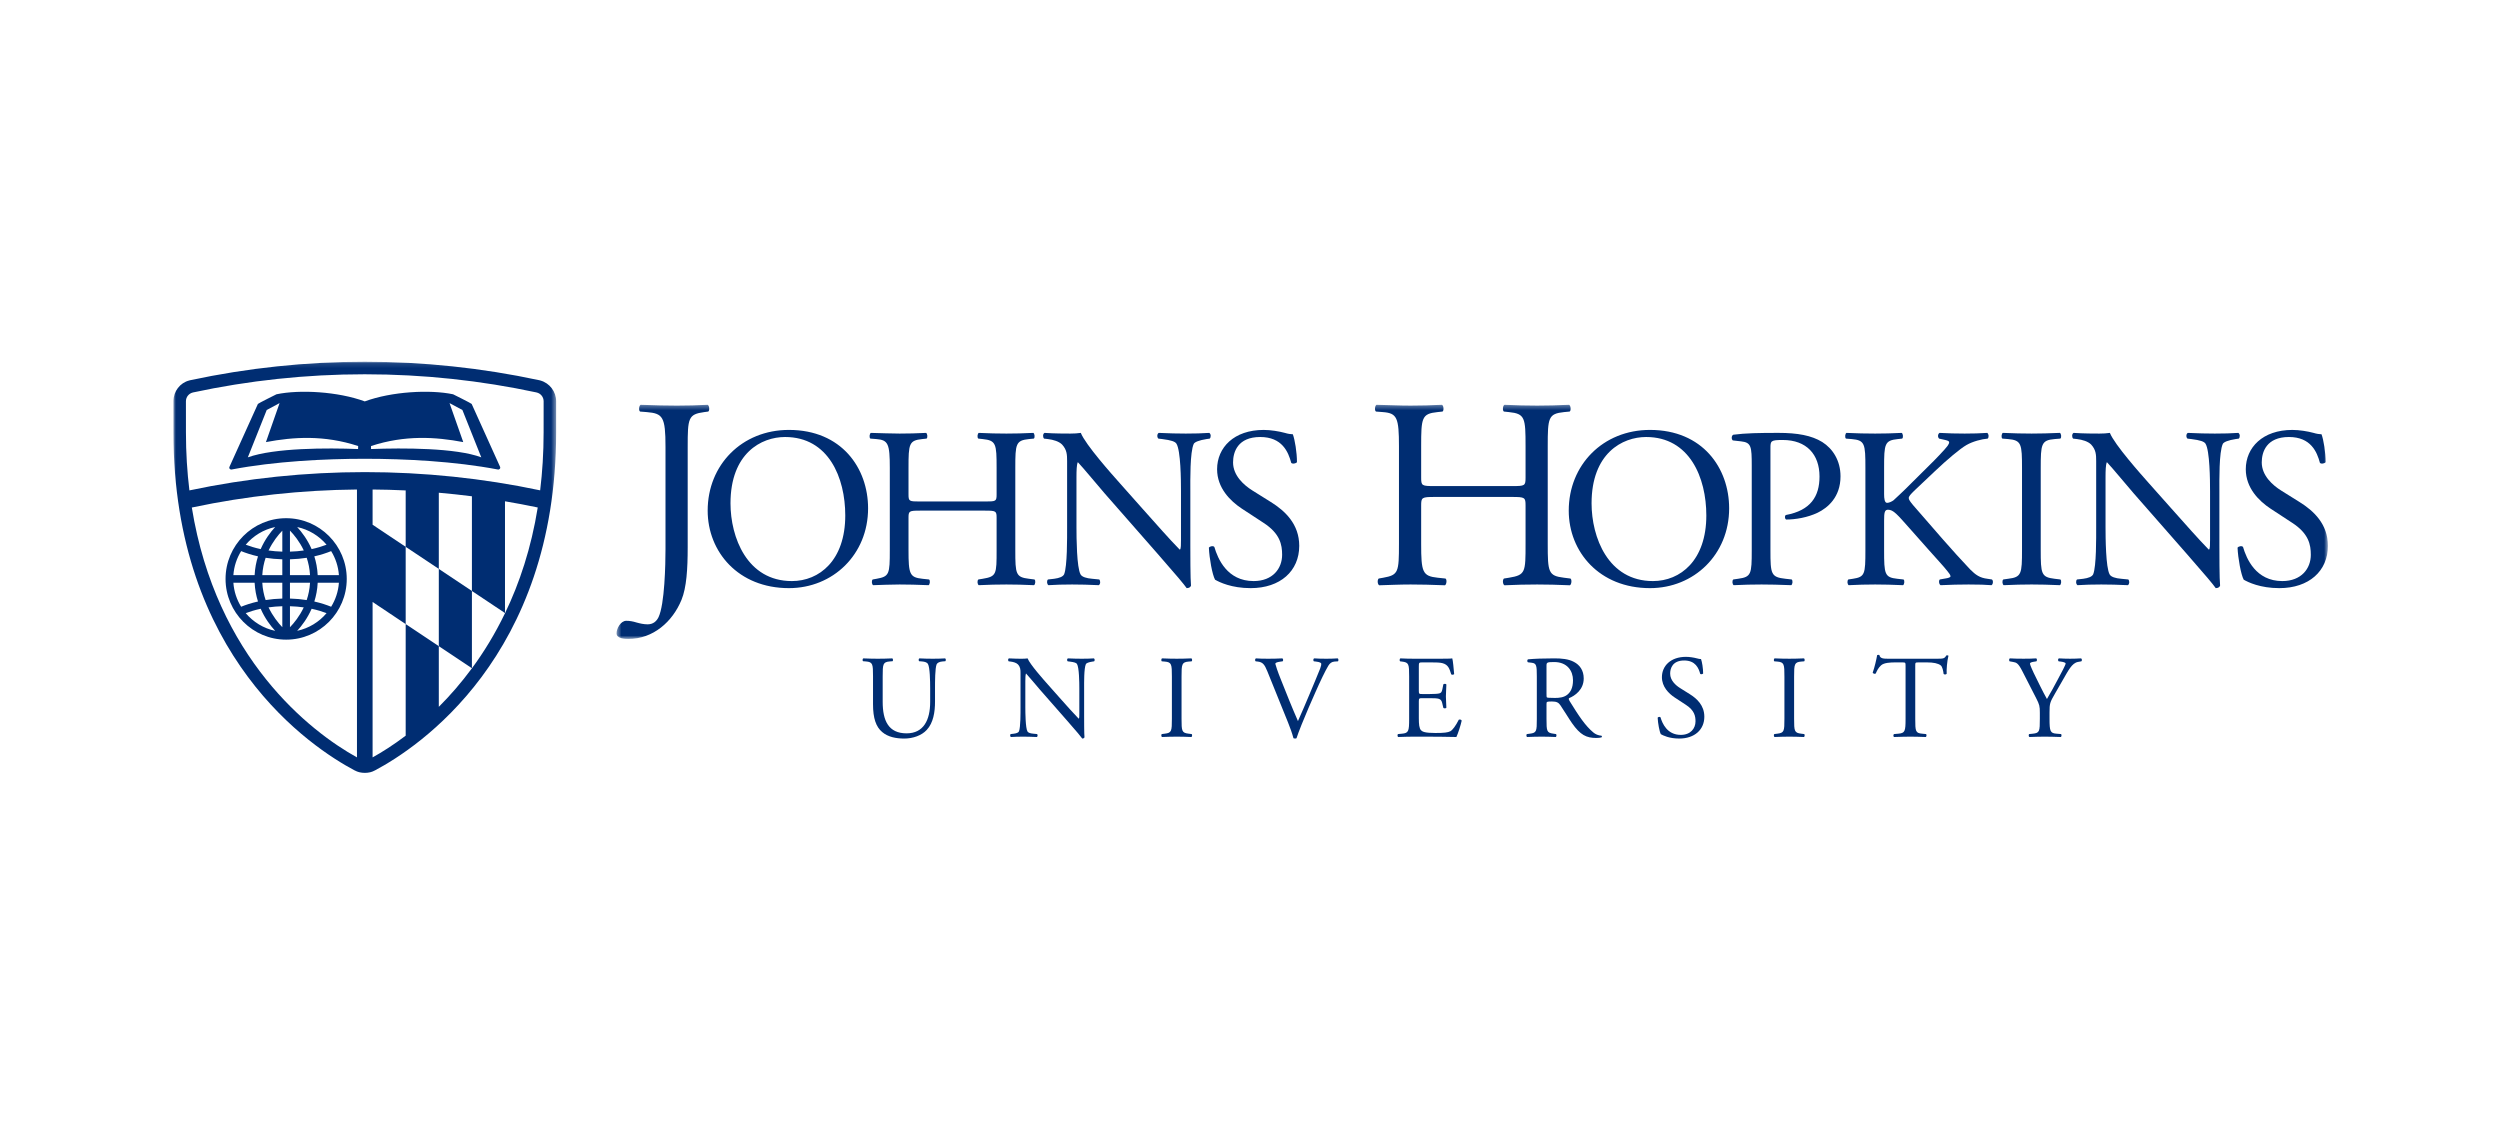 <svg width="533" height="242" viewBox="0 0 533 242" fill="none" xmlns="http://www.w3.org/2000/svg">
<g clip-path="url(#clip0_92_43)">
<mask id="mask0_92_43" style="mask-type:luminance" maskUnits="userSpaceOnUse" x="-51" y="-12" width="635" height="266">
<path d="M583.73 -11.031H-50.73V253.031H583.73V-11.031Z" fill="white"/>
</mask>
<g mask="url(#mask0_92_43)">
<path d="M198.311 146.76C198.311 145.2 198.26 142.306 197.836 141.552C197.658 141.245 197.206 141.071 196.578 141.02L195.951 140.971C195.801 140.792 195.848 140.467 195.998 140.366C196.957 140.417 197.883 140.441 198.864 140.441C199.918 140.441 200.595 140.417 201.501 140.366C201.704 140.492 201.676 140.817 201.554 140.971L200.948 141.02C200.322 141.071 199.843 141.298 199.693 141.627C199.345 142.456 199.345 145.348 199.345 146.76V149.608C199.345 151.796 198.992 154.111 197.583 155.618C196.501 156.805 194.64 157.461 192.783 157.461C191.05 157.461 189.319 157.13 188.088 156.075C186.759 154.968 186.128 153.132 186.128 150.136V144.193C186.128 141.574 186.078 141.146 184.62 141.02L183.996 140.971C183.844 140.869 183.893 140.441 184.043 140.366C185.297 140.417 186.153 140.441 187.158 140.441C188.188 140.441 189.019 140.417 190.245 140.366C190.397 140.441 190.448 140.869 190.298 140.971L189.696 141.02C188.238 141.146 188.188 141.574 188.188 144.193V149.632C188.188 153.683 189.443 156.35 193.286 156.35C196.928 156.35 198.311 153.486 198.311 149.657V146.76Z" fill="#002D72"/>
</g>
<mask id="mask1_92_43" style="mask-type:luminance" maskUnits="userSpaceOnUse" x="-51" y="-12" width="635" height="266">
<path d="M583.73 -11.031H-50.73V253.031H583.73V-11.031Z" fill="white"/>
</mask>
<g mask="url(#mask1_92_43)">
<path d="M231.136 152.779C231.136 153.532 231.136 156.528 231.211 157.182C231.165 157.333 231.013 157.461 230.737 157.461C230.435 157.032 229.707 156.151 227.522 153.66L221.695 147.014C221.013 146.232 219.307 144.17 218.78 143.614H218.729C218.63 143.916 218.601 144.499 218.601 145.249V150.735C218.601 151.922 218.63 155.194 219.057 155.949C219.207 156.226 219.71 156.376 220.34 156.425L221.117 156.504C221.267 156.703 221.243 157.004 221.064 157.132C219.937 157.083 219.057 157.054 218.127 157.054C217.071 157.054 216.394 157.083 215.514 157.132C215.336 157.004 215.311 156.654 215.463 156.504L216.14 156.425C216.722 156.35 217.122 156.199 217.247 155.921C217.6 155.021 217.574 151.946 217.574 150.735V143.463C217.574 142.757 217.549 142.23 217.022 141.649C216.67 141.298 216.063 141.123 215.463 141.048L215.04 140.995C214.888 140.845 214.888 140.467 215.086 140.366C216.14 140.441 217.474 140.441 217.924 140.441C218.33 140.441 218.753 140.417 219.082 140.366C219.584 141.649 222.55 144.975 223.377 145.903L225.811 148.649C227.547 150.585 228.777 151.997 229.961 153.207H230.007C230.111 153.079 230.111 152.675 230.111 152.147V146.76C230.111 145.578 230.082 142.306 229.608 141.552C229.458 141.32 229.055 141.17 228.049 141.048L227.622 140.995C227.447 140.845 227.47 140.441 227.672 140.366C228.828 140.417 229.683 140.441 230.638 140.441C231.714 140.441 232.371 140.417 233.222 140.366C233.425 140.492 233.425 140.845 233.275 140.995L232.922 141.048C232.117 141.17 231.615 141.373 231.515 141.574C231.09 142.484 231.136 145.602 231.136 146.76V152.779Z" fill="#002D72"/>
</g>
<mask id="mask2_92_43" style="mask-type:luminance" maskUnits="userSpaceOnUse" x="-51" y="-12" width="635" height="266">
<path d="M583.73 -11.031H-50.73V253.031H583.73V-11.031Z" fill="white"/>
</mask>
<g mask="url(#mask2_92_43)">
<path d="M249.846 144.268C249.846 141.599 249.795 141.17 248.314 141.046L247.685 140.995C247.533 140.892 247.586 140.439 247.736 140.364C248.991 140.417 249.846 140.439 250.902 140.439C251.905 140.439 252.759 140.417 254.016 140.364C254.166 140.439 254.216 140.892 254.066 140.995L253.44 141.046C251.956 141.17 251.905 141.599 251.905 144.268V153.23C251.905 155.897 251.956 156.248 253.44 156.423L254.066 156.502C254.216 156.602 254.166 157.055 254.016 157.13C252.759 157.083 251.905 157.055 250.902 157.055C249.846 157.055 248.991 157.083 247.736 157.13C247.586 157.055 247.533 156.654 247.685 156.502L248.314 156.423C249.795 156.248 249.846 155.897 249.846 153.23V144.268Z" fill="#002D72"/>
</g>
<mask id="mask3_92_43" style="mask-type:luminance" maskUnits="userSpaceOnUse" x="-51" y="-12" width="635" height="266">
<path d="M583.73 -11.031H-50.73V253.031H583.73V-11.031Z" fill="white"/>
</mask>
<g mask="url(#mask3_92_43)">
<path d="M270.191 143.11C269.613 141.702 269.236 141.17 268.156 141.046L267.7 140.995C267.528 140.845 267.55 140.492 267.753 140.364C268.48 140.417 269.285 140.441 270.365 140.441C271.47 140.441 272.348 140.417 273.406 140.364C273.58 140.467 273.631 140.845 273.457 140.995L273.078 141.046C272.123 141.17 271.924 141.32 271.898 141.524C271.949 141.778 272.372 143.138 273.153 145.05C274.308 147.971 275.465 150.861 276.724 153.733C277.499 152.072 278.557 149.482 279.134 148.145C279.86 146.435 281.044 143.589 281.469 142.507C281.672 141.979 281.697 141.702 281.697 141.524C281.697 141.349 281.443 141.146 280.563 141.046L280.113 140.995C279.935 140.845 279.986 140.467 280.164 140.364C280.865 140.417 281.822 140.441 282.773 140.441C283.604 140.441 284.384 140.417 285.211 140.364C285.386 140.467 285.386 140.868 285.264 140.995L284.51 141.046C283.906 141.095 283.529 141.4 283.201 141.928C282.499 143.11 281.518 145.153 280.389 147.717L279.031 150.81C278.026 153.132 276.846 156.047 276.418 157.384C276.343 157.432 276.244 157.459 276.147 157.459C276.019 157.459 275.893 157.432 275.765 157.384C275.488 156.325 275.038 155.094 274.61 154.036L270.191 143.11Z" fill="#002D72"/>
</g>
<mask id="mask4_92_43" style="mask-type:luminance" maskUnits="userSpaceOnUse" x="-51" y="-12" width="635" height="266">
<path d="M583.73 -11.031H-50.73V253.031H583.73V-11.031Z" fill="white"/>
</mask>
<g mask="url(#mask4_92_43)">
<path d="M300.43 144.221C300.43 141.599 300.38 141.221 298.898 141.048L298.495 140.995C298.345 140.892 298.395 140.441 298.545 140.366C299.628 140.417 300.481 140.441 301.511 140.441H306.234C307.841 140.441 309.323 140.441 309.623 140.366C309.773 140.794 309.925 142.606 310.026 143.717C309.925 143.868 309.524 143.916 309.398 143.764C309.021 142.582 308.796 141.702 307.488 141.373C306.963 141.245 306.159 141.221 305.05 141.221H303.242C302.494 141.221 302.494 141.274 302.494 142.23V147.264C302.494 147.971 302.569 147.971 303.317 147.971H304.778C305.83 147.971 306.611 147.918 306.911 147.818C307.217 147.717 307.391 147.564 307.517 146.935L307.72 145.903C307.841 145.753 308.265 145.753 308.368 145.927C308.368 146.535 308.265 147.518 308.265 148.474C308.265 149.378 308.368 150.339 308.368 150.886C308.265 151.064 307.841 151.064 307.72 150.914L307.488 149.935C307.391 149.482 307.217 149.104 306.714 148.978C306.361 148.875 305.755 148.85 304.778 148.85H303.317C302.569 148.85 302.494 148.875 302.494 149.533V153.079C302.494 154.414 302.569 155.269 302.964 155.694C303.268 155.996 303.795 156.274 306.009 156.274C307.945 156.274 308.668 156.175 309.224 155.897C309.676 155.647 310.353 154.765 311.005 153.457C311.184 153.329 311.536 153.404 311.634 153.636C311.459 154.515 310.831 156.451 310.503 157.13C308.242 157.083 306.009 157.054 303.771 157.054H301.511C300.43 157.054 299.575 157.083 298.091 157.13C297.939 157.054 297.893 156.654 298.043 156.504L298.87 156.425C300.305 156.301 300.43 155.921 300.43 153.282V144.221Z" fill="#002D72"/>
</g>
<mask id="mask5_92_43" style="mask-type:luminance" maskUnits="userSpaceOnUse" x="-51" y="-12" width="635" height="266">
<path d="M583.73 -11.031H-50.73V253.031H583.73V-11.031Z" fill="white"/>
</mask>
<g mask="url(#mask5_92_43)">
<path d="M327.651 144.245C327.651 141.853 327.576 141.424 326.549 141.296L325.744 141.199C325.57 141.071 325.57 140.666 325.772 140.567C327.173 140.439 328.912 140.364 331.369 140.364C332.93 140.364 334.409 140.492 335.567 141.121C336.769 141.749 337.649 142.885 337.649 144.65C337.649 147.038 335.768 148.347 334.513 148.85C334.387 149.001 334.513 149.255 334.636 149.458C336.643 152.704 337.977 154.719 339.688 156.151C340.116 156.526 340.744 156.805 341.421 156.853C341.549 156.904 341.569 157.107 341.445 157.205C341.22 157.28 340.817 157.333 340.341 157.333C338.202 157.333 336.921 156.701 335.143 154.162C334.486 153.23 333.457 151.493 332.676 150.362C332.299 149.807 331.896 149.557 330.895 149.557C329.761 149.557 329.715 149.58 329.715 150.112V153.283C329.715 155.921 329.761 156.226 331.223 156.425L331.746 156.504C331.896 156.626 331.849 157.055 331.699 157.13C330.57 157.083 329.715 157.055 328.709 157.055C327.651 157.055 326.745 157.083 325.57 157.13C325.42 157.055 325.367 156.679 325.519 156.504L326.143 156.425C327.601 156.25 327.651 155.921 327.651 153.283V144.245ZM329.715 147.843C329.715 148.296 329.715 148.572 329.79 148.676C329.865 148.751 330.242 148.8 331.521 148.8C332.427 148.8 333.382 148.7 334.109 148.143C334.786 147.617 335.364 146.736 335.364 145.026C335.364 143.035 334.138 141.146 331.343 141.146C329.79 141.146 329.715 141.245 329.715 141.952V147.843Z" fill="#002D72"/>
</g>
<mask id="mask6_92_43" style="mask-type:luminance" maskUnits="userSpaceOnUse" x="-51" y="-12" width="635" height="266">
<path d="M583.73 -11.031H-50.73V253.031H583.73V-11.031Z" fill="white"/>
</mask>
<g mask="url(#mask6_92_43)">
<path d="M358.01 157.459C355.904 157.459 354.57 156.805 354.09 156.527C353.79 155.972 353.466 154.187 353.413 153.005C353.541 152.826 353.916 152.777 354.019 152.929C354.396 154.213 355.426 156.677 358.339 156.677C360.449 156.677 361.482 155.298 361.482 153.785C361.482 152.675 361.253 151.44 359.419 150.262L357.037 148.7C355.776 147.865 354.321 146.433 354.321 144.372C354.321 141.979 356.182 140.039 359.443 140.039C360.224 140.039 361.126 140.189 361.782 140.364C362.107 140.468 362.455 140.514 362.658 140.514C362.883 141.122 363.11 142.529 363.11 143.59C363.011 143.74 362.607 143.815 362.484 143.665C362.159 142.454 361.482 140.817 359.066 140.817C356.609 140.817 356.078 142.454 356.078 143.614C356.078 145.077 357.282 146.129 358.213 146.708L360.224 147.969C361.807 148.95 363.364 150.409 363.364 152.801C363.364 155.57 361.28 157.459 358.01 157.459Z" fill="#002D72"/>
</g>
<mask id="mask7_92_43" style="mask-type:luminance" maskUnits="userSpaceOnUse" x="-51" y="-12" width="635" height="266">
<path d="M583.73 -11.031H-50.73V253.031H583.73V-11.031Z" fill="white"/>
</mask>
<g mask="url(#mask7_92_43)">
<path d="M380.439 144.268C380.439 141.599 380.392 141.17 378.907 141.046L378.278 140.995C378.126 140.892 378.179 140.439 378.329 140.364C379.588 140.417 380.439 140.439 381.495 140.439C382.503 140.439 383.352 140.417 384.613 140.364C384.763 140.439 384.813 140.892 384.659 140.995L384.029 141.046C382.553 141.17 382.503 141.599 382.503 144.268V153.23C382.503 155.897 382.553 156.248 384.029 156.423L384.659 156.502C384.813 156.602 384.763 157.055 384.613 157.13C383.352 157.083 382.503 157.055 381.495 157.055C380.439 157.055 379.588 157.083 378.329 157.13C378.179 157.055 378.126 156.654 378.278 156.502L378.907 156.423C380.392 156.248 380.439 155.897 380.439 153.23V144.268Z" fill="#002D72"/>
</g>
<mask id="mask8_92_43" style="mask-type:luminance" maskUnits="userSpaceOnUse" x="-51" y="-12" width="635" height="266">
<path d="M583.73 -11.031H-50.73V253.031H583.73V-11.031Z" fill="white"/>
</mask>
<g mask="url(#mask8_92_43)">
<path d="M408.331 153.282C408.331 155.921 408.378 156.301 409.831 156.425L410.64 156.504C410.79 156.604 410.737 157.055 410.587 157.132C409.154 157.083 408.303 157.055 407.297 157.055C406.292 157.055 405.414 157.083 403.803 157.132C403.651 157.055 403.604 156.626 403.803 156.504L404.709 156.425C406.142 156.301 406.267 155.921 406.267 153.282V142.027C406.267 141.245 406.267 141.223 405.511 141.223H404.131C403.053 141.223 401.672 141.274 401.042 141.853C400.44 142.407 400.186 142.96 399.911 143.591C399.712 143.742 399.355 143.614 399.256 143.417C399.661 142.281 400.036 140.666 400.211 139.663C400.29 139.614 400.614 139.588 400.689 139.663C400.841 140.467 401.672 140.441 402.828 140.441H413.003C414.357 140.441 414.582 140.392 414.959 139.738C415.085 139.691 415.363 139.714 415.409 139.813C415.132 140.845 414.959 142.885 415.034 143.642C414.935 143.841 414.507 143.841 414.38 143.689C414.305 143.063 414.126 142.131 413.755 141.853C413.178 141.424 412.223 141.223 410.836 141.223H409.055C408.303 141.223 408.331 141.245 408.331 142.078V153.282Z" fill="#002D72"/>
</g>
<mask id="mask9_92_43" style="mask-type:luminance" maskUnits="userSpaceOnUse" x="-51" y="-12" width="635" height="266">
<path d="M583.73 -11.031H-50.73V253.031H583.73V-11.031Z" fill="white"/>
</mask>
<g mask="url(#mask9_92_43)">
<path d="M436.959 153.23C436.959 155.919 437.109 156.323 438.467 156.423L439.426 156.502C439.572 156.654 439.525 157.055 439.373 157.13C437.814 157.081 436.959 157.055 435.953 157.055C434.895 157.055 433.997 157.081 432.663 157.13C432.513 157.055 432.461 156.654 432.611 156.502L433.395 156.423C434.849 156.273 434.895 155.919 434.895 153.23V151.944C434.895 150.561 434.82 150.234 434.097 148.826L431.131 143.033C430.276 141.371 429.901 141.245 429.147 141.121L428.443 140.995C428.293 140.817 428.32 140.467 428.494 140.364C429.295 140.415 430.201 140.439 431.409 140.439C432.564 140.439 433.466 140.415 434.097 140.364C434.322 140.439 434.322 140.843 434.172 140.995L433.847 141.046C432.968 141.17 432.789 141.296 432.789 141.499C432.789 141.749 433.444 143.185 433.57 143.439C434.496 145.3 435.426 147.286 436.409 149.029C437.184 147.691 438.015 146.232 438.769 144.772C439.472 143.461 440.399 141.749 440.399 141.446C440.399 141.296 439.949 141.121 439.347 141.046L438.895 140.995C438.72 140.817 438.745 140.467 438.945 140.364C439.845 140.415 440.577 140.439 441.353 140.439C442.134 140.439 442.837 140.415 443.693 140.364C443.895 140.492 443.92 140.843 443.745 140.995L443.04 141.121C441.732 141.347 440.976 142.935 439.722 145.101L438.143 147.843C437.034 149.758 436.959 149.984 436.959 151.92V153.23Z" fill="#002D72"/>
</g>
<mask id="mask10_92_43" style="mask-type:luminance" maskUnits="userSpaceOnUse" x="36" y="77" width="83" height="89">
<path d="M118.57 77.123H36.972V165.23H118.57V77.123Z" fill="white"/>
</mask>
<g mask="url(#mask10_92_43)">
<path d="M100.559 86.119C100.495 85.995 96.597 84.061 96.597 84.061C91.641 83.019 83.474 83.476 77.78 85.575H77.759C72.061 83.476 63.903 83.019 58.945 84.061C58.945 84.061 55.045 85.995 54.986 86.119L48.945 99.477C48.749 99.848 49.059 100.165 49.401 100.096C58.584 98.349 69.128 97.811 77.766 97.811H77.774C86.409 97.811 96.955 98.349 106.136 100.096C106.482 100.165 106.788 99.848 106.594 99.477L100.559 86.119ZM76.343 95.735C69.797 95.475 58.503 95.475 52.839 97.506L56.865 87.411L59.607 85.94L56.695 94.256C62.595 93.139 69.122 92.723 76.359 95.095L76.343 95.735ZM79.103 95.735V95.095C86.336 92.723 92.867 93.139 98.766 94.256L95.838 85.94L98.585 87.411L102.611 97.506C97.237 95.477 85.941 95.477 79.103 95.735Z" fill="#002D72"/>
</g>
<mask id="mask11_92_43" style="mask-type:luminance" maskUnits="userSpaceOnUse" x="36" y="77" width="83" height="89">
<path d="M118.57 77.123H36.972V165.23H118.57V77.123Z" fill="white"/>
</mask>
<g mask="url(#mask11_92_43)">
<path d="M115.211 81.124L115.17 81.108L114.913 81.049C102.755 78.443 90.258 77.123 77.77 77.123C65.275 77.123 52.762 78.447 40.582 81.057L40.462 81.082L40.349 81.118C38.401 81.6 36.97 83.432 36.97 85.55L36.974 92.183C36.974 140.014 66.51 159.419 75.562 164.227C76.286 164.613 77.038 164.81 77.784 164.81C78.534 164.81 79.278 164.613 79.995 164.221C89.024 159.425 118.568 140.014 118.568 92.183V85.55C118.568 83.483 117.177 81.667 115.211 81.124ZM76.105 161.475C66.124 155.956 46.079 140.301 40.896 108.207L41.139 108.156C52.551 105.741 64.308 104.474 76.105 104.362V161.475ZM107.682 130.713C107.676 130.721 107.67 130.738 107.664 130.748C105.544 135.15 103.146 139.052 100.62 142.474C100.614 142.48 100.614 142.482 100.612 142.482C98.314 145.596 95.928 148.336 93.554 150.699V137.76L86.492 133.051V156.847C83.867 158.832 81.449 160.363 79.436 161.475V128.341L86.492 133.051V116.584L93.554 121.288V105.05C95.913 105.26 98.269 105.503 100.612 105.806V125.997L107.664 130.701V106.875C109.922 107.26 112.17 107.673 114.406 108.146L114.647 108.199C113.249 116.864 110.764 124.321 107.682 130.713ZM79.436 111.871V104.362C81.791 104.382 84.145 104.443 86.492 104.559V116.584L79.436 111.871ZM115.898 92.183C115.898 96.54 115.634 100.651 115.162 104.541C90.672 99.357 64.906 99.357 40.381 104.553C39.907 100.657 39.643 96.542 39.643 92.183L39.639 85.548C39.639 84.649 40.257 83.895 41.095 83.686L41.139 83.672C52.953 81.139 65.206 79.796 77.77 79.796C90.319 79.796 102.556 81.137 114.349 83.661L114.378 83.672C115.251 83.85 115.902 84.624 115.902 85.548L115.898 92.183Z" fill="#002D72"/>
</g>
<mask id="mask12_92_43" style="mask-type:luminance" maskUnits="userSpaceOnUse" x="36" y="77" width="83" height="89">
<path d="M118.57 77.123H36.972V165.23H118.57V77.123Z" fill="white"/>
</mask>
<g mask="url(#mask12_92_43)">
<path d="M100.612 125.996L93.554 121.29V137.759L100.612 142.466V125.996Z" fill="#002D72"/>
</g>
<mask id="mask13_92_43" style="mask-type:luminance" maskUnits="userSpaceOnUse" x="36" y="77" width="83" height="89">
<path d="M118.57 77.123H36.972V165.23H118.57V77.123Z" fill="white"/>
</mask>
<g mask="url(#mask13_92_43)">
<path d="M61.006 136.373C68.129 136.373 73.926 130.565 73.926 123.427C73.926 116.288 68.129 110.48 61.006 110.48C53.883 110.48 48.088 116.288 48.088 123.427C48.088 130.567 53.883 136.373 61.006 136.373ZM63.357 134.492C64.353 133.413 65.54 131.837 66.439 129.789C67.683 130.057 68.749 130.391 69.623 130.722C68.034 132.607 65.847 133.961 63.357 134.492ZM70.6 129.359C69.645 128.971 68.449 128.566 67.014 128.244C67.395 127.039 67.657 125.709 67.732 124.244H72.256C72.12 126.113 71.534 127.849 70.6 129.359ZM70.6 117.498C71.534 119.009 72.12 120.744 72.256 122.613H67.732C67.657 121.152 67.395 119.816 67.014 118.615C68.455 118.288 69.645 117.886 70.6 117.498ZM69.623 116.133C68.749 116.466 67.683 116.799 66.439 117.07C65.54 115.016 64.353 113.446 63.357 112.365C65.847 112.895 68.034 114.252 69.623 116.133ZM61.819 113.121C62.699 114.027 63.866 115.457 64.768 117.362C63.858 117.494 62.875 117.579 61.819 117.61V113.121ZM61.819 119.245C63.106 119.209 64.304 119.095 65.393 118.922C65.761 120.029 66.019 121.26 66.1 122.613H61.819V119.245ZM61.819 124.242H66.1C66.019 125.593 65.761 126.824 65.385 127.933C64.302 127.756 63.106 127.648 61.819 127.61V124.242ZM61.819 129.247C62.873 129.279 63.852 129.365 64.758 129.495C63.86 131.394 62.697 132.824 61.819 133.726V129.247ZM52.389 130.722C53.263 130.391 54.333 130.057 55.578 129.787C56.478 131.839 57.67 133.417 58.667 134.496C56.168 133.966 53.98 132.609 52.389 130.722ZM60.189 133.716C59.312 132.804 58.156 131.378 57.258 129.491C58.164 129.363 59.141 129.277 60.189 129.245V133.716ZM60.189 127.612C58.904 127.65 57.716 127.758 56.634 127.931C56.257 126.826 55.997 125.595 55.92 124.244H60.189V127.612ZM60.189 122.613H55.92C55.997 121.262 56.257 120.031 56.634 118.922C57.716 119.095 58.904 119.209 60.189 119.245V122.613ZM60.189 117.61C59.141 117.579 58.164 117.494 57.258 117.364C58.156 115.475 59.312 114.047 60.189 113.139V117.61ZM58.667 112.361C57.67 113.442 56.478 115.014 55.578 117.07C54.333 116.799 53.263 116.462 52.391 116.131C53.982 114.248 56.17 112.891 58.667 112.361ZM51.41 117.498C52.367 117.886 53.561 118.288 55.006 118.615C54.621 119.816 54.361 121.152 54.286 122.613H49.756C49.888 120.744 50.478 119.007 51.41 117.498ZM49.756 124.242H54.286C54.361 125.704 54.621 127.037 55.002 128.239C53.561 128.564 52.367 128.969 51.41 129.357C50.476 127.849 49.888 126.113 49.756 124.242Z" fill="#002D72"/>
</g>
<mask id="mask14_92_43" style="mask-type:luminance" maskUnits="userSpaceOnUse" x="131" y="86" width="366" height="51">
<path d="M496.314 86.3H131.449V136.228H496.314V86.3Z" fill="white"/>
</mask>
<g mask="url(#mask14_92_43)">
<path d="M141.884 95.26C141.884 88.843 141.311 88.15 137.905 87.86L136.466 87.746C136.12 87.515 136.235 86.475 136.582 86.302C139.924 86.416 141.884 86.475 144.307 86.475C146.616 86.475 148.576 86.416 150.882 86.302C151.227 86.475 151.343 87.515 150.998 87.746L150.132 87.86C146.731 88.325 146.616 89.129 146.616 95.26V116.7C146.616 121.262 146.382 125.249 145.29 127.906C143.384 132.533 139.292 136.23 133.926 136.23C133.237 136.23 131.449 136.171 131.449 135.015C131.449 134.032 132.311 132.354 133.523 132.354C134.216 132.354 134.909 132.468 135.659 132.704C136.466 132.933 137.273 133.108 138.08 133.108C139.292 133.108 139.985 132.413 140.389 131.605C141.714 128.887 141.884 120.222 141.884 117.1V95.26Z" fill="#002D72"/>
</g>
<mask id="mask15_92_43" style="mask-type:luminance" maskUnits="userSpaceOnUse" x="131" y="86" width="366" height="51">
<path d="M496.314 86.3H131.449V136.228H496.314V86.3Z" fill="white"/>
</mask>
<g mask="url(#mask15_92_43)">
<path d="M150.876 108.867C150.876 99.119 158.176 91.658 168.195 91.658C179.433 91.658 185.076 99.8 185.076 108.38C185.076 118.227 177.584 125.391 168.195 125.391C157.397 125.391 150.876 117.642 150.876 108.867ZM180.211 109.891C180.211 101.849 176.662 93.17 167.37 93.17C162.309 93.17 155.743 96.633 155.743 107.309C155.743 114.52 159.246 123.884 168.828 123.884C174.668 123.884 180.211 119.497 180.211 109.891Z" fill="#002D72"/>
</g>
<mask id="mask16_92_43" style="mask-type:luminance" maskUnits="userSpaceOnUse" x="131" y="86" width="366" height="51">
<path d="M496.314 86.3H131.449V136.228H496.314V86.3Z" fill="white"/>
</mask>
<g mask="url(#mask16_92_43)">
<path d="M196.128 108.867C193.793 108.867 193.695 108.967 193.695 110.431V117.301C193.695 122.42 193.938 123.102 196.663 123.395L198.072 123.543C198.366 123.736 198.266 124.613 197.976 124.76C195.347 124.66 193.695 124.613 191.796 124.613C189.706 124.613 188.052 124.713 186.155 124.76C185.863 124.613 185.768 123.831 186.055 123.543L186.882 123.395C189.607 122.907 189.706 122.42 189.706 117.301V99.751C189.706 94.632 189.366 93.805 186.836 93.609L185.569 93.511C185.277 93.316 185.376 92.439 185.668 92.292C188.052 92.339 189.706 92.439 191.796 92.439C193.695 92.439 195.347 92.392 197.439 92.292C197.731 92.439 197.83 93.316 197.536 93.511L196.612 93.609C193.793 93.901 193.695 94.632 193.695 99.751V105.359C193.695 106.868 193.793 106.919 196.128 106.919H210.041C212.376 106.919 212.476 106.868 212.476 105.359V99.751C212.476 94.632 212.376 93.901 209.506 93.609L208.584 93.511C208.29 93.316 208.385 92.439 208.679 92.292C210.915 92.392 212.571 92.439 214.566 92.439C216.463 92.439 218.117 92.392 220.306 92.292C220.594 92.439 220.693 93.316 220.405 93.511L219.38 93.609C216.562 93.901 216.463 94.632 216.463 99.751V117.301C216.463 122.42 216.562 123.053 219.38 123.395L220.547 123.543C220.839 123.736 220.742 124.613 220.448 124.76C218.117 124.66 216.463 124.613 214.566 124.613C212.571 124.613 210.822 124.66 208.679 124.76C208.385 124.613 208.29 123.831 208.584 123.543L209.506 123.395C212.476 122.907 212.476 122.42 212.476 117.301V110.431C212.476 108.967 212.376 108.867 210.041 108.867H196.128Z" fill="#002D72"/>
</g>
<mask id="mask17_92_43" style="mask-type:luminance" maskUnits="userSpaceOnUse" x="131" y="86" width="366" height="51">
<path d="M496.314 86.3H131.449V136.228H496.314V86.3Z" fill="white"/>
</mask>
<g mask="url(#mask17_92_43)">
<path d="M253.78 116.326C253.78 117.791 253.78 123.59 253.922 124.855C253.827 125.15 253.535 125.391 253 125.391C252.418 124.567 251.005 122.861 246.773 118.032L235.486 105.162C234.175 103.651 230.865 99.653 229.843 98.585H229.75C229.551 99.168 229.503 100.287 229.503 101.75V112.379C229.503 114.668 229.551 121.008 230.378 122.466C230.672 123.007 231.645 123.297 232.861 123.395L234.37 123.543C234.661 123.931 234.611 124.518 234.27 124.76C232.081 124.662 230.378 124.613 228.58 124.613C226.535 124.613 225.224 124.662 223.521 124.76C223.18 124.518 223.134 123.831 223.422 123.543L224.737 123.395C225.854 123.248 226.632 122.956 226.88 122.42C227.555 120.667 227.508 114.719 227.508 112.379V98.29C227.508 96.924 227.461 95.898 226.44 94.781C225.759 94.098 224.591 93.755 223.422 93.609L222.595 93.513C222.303 93.221 222.303 92.491 222.694 92.292C224.737 92.439 227.314 92.439 228.189 92.439C228.97 92.439 229.797 92.392 230.429 92.292C231.4 94.781 237.141 101.216 238.748 103.019L243.467 108.331C246.82 112.085 249.203 114.815 251.492 117.155H251.591C251.786 116.913 251.786 116.131 251.786 115.107V104.675C251.786 102.383 251.737 96.048 250.811 94.584C250.519 94.145 249.743 93.852 247.795 93.609L246.968 93.513C246.627 93.221 246.678 92.439 247.065 92.292C249.303 92.392 250.957 92.439 252.807 92.439C254.897 92.439 256.16 92.392 257.814 92.292C258.207 92.538 258.207 93.221 257.914 93.513L257.232 93.609C255.678 93.852 254.703 94.244 254.508 94.632C253.681 96.387 253.78 102.432 253.78 104.675V116.326Z" fill="#002D72"/>
</g>
<mask id="mask18_92_43" style="mask-type:luminance" maskUnits="userSpaceOnUse" x="131" y="86" width="366" height="51">
<path d="M496.314 86.3H131.449V136.228H496.314V86.3Z" fill="white"/>
</mask>
<g mask="url(#mask18_92_43)">
<path d="M266.638 125.391C262.547 125.391 259.971 124.126 259.049 123.59C258.463 122.515 257.828 119.056 257.733 116.767C257.976 116.421 258.708 116.326 258.903 116.62C259.63 119.103 261.625 123.884 267.268 123.884C271.353 123.884 273.349 121.201 273.349 118.278C273.349 116.131 272.914 113.744 269.358 111.451L264.739 108.426C262.306 106.82 259.485 104.039 259.485 100.043C259.485 95.412 263.087 91.66 269.409 91.66C270.917 91.66 272.668 91.953 273.935 92.292C274.564 92.491 275.245 92.587 275.632 92.587C276.072 93.755 276.512 96.487 276.512 98.532C276.317 98.827 275.539 98.971 275.293 98.68C274.663 96.338 273.349 93.17 268.677 93.17C263.91 93.17 262.888 96.338 262.888 98.585C262.888 101.408 265.225 103.456 267.025 104.579L270.917 107.015C273.982 108.916 276.998 111.743 276.998 116.375C276.998 121.737 272.96 125.391 266.638 125.391Z" fill="#002D72"/>
</g>
<mask id="mask19_92_43" style="mask-type:luminance" maskUnits="userSpaceOnUse" x="131" y="86" width="366" height="51">
<path d="M496.314 86.3H131.449V136.228H496.314V86.3Z" fill="white"/>
</mask>
<g mask="url(#mask19_92_43)">
<path d="M305.873 105.95C303.106 105.95 302.991 106.062 302.991 107.795V115.944C302.991 122.009 303.276 122.82 306.505 123.169L308.182 123.344C308.526 123.573 308.411 124.613 308.062 124.782C304.951 124.668 302.991 124.613 300.743 124.613C298.259 124.613 296.299 124.727 294.051 124.782C293.703 124.613 293.587 123.687 293.936 123.344L294.915 123.169C298.144 122.588 298.259 122.009 298.259 115.944V95.14C298.259 89.073 297.856 88.09 294.858 87.86L293.358 87.744C293.013 87.515 293.129 86.473 293.474 86.3C296.299 86.357 298.259 86.473 300.743 86.473C302.991 86.473 304.951 86.416 307.43 86.3C307.776 86.473 307.892 87.515 307.543 87.744L306.447 87.86C303.106 88.209 302.991 89.073 302.991 95.14V101.786C302.991 103.578 303.106 103.633 305.873 103.633H322.367C325.134 103.633 325.249 103.578 325.249 101.786V95.14C325.249 89.073 325.134 88.209 321.728 87.86L320.632 87.744C320.287 87.515 320.403 86.473 320.751 86.3C323.399 86.416 325.363 86.473 327.726 86.473C329.976 86.473 331.938 86.416 334.533 86.3C334.878 86.473 334.995 87.515 334.647 87.744L333.436 87.86C330.094 88.209 329.976 89.073 329.976 95.14V115.944C329.976 122.009 330.094 122.763 333.436 123.169L334.821 123.344C335.166 123.573 335.052 124.613 334.703 124.782C331.938 124.668 329.976 124.613 327.726 124.613C325.363 124.613 323.289 124.668 320.751 124.782C320.403 124.613 320.287 123.687 320.632 123.344L321.728 123.169C325.249 122.588 325.249 122.009 325.249 115.944V107.795C325.249 106.062 325.134 105.95 322.367 105.95H305.873Z" fill="#002D72"/>
</g>
<mask id="mask20_92_43" style="mask-type:luminance" maskUnits="userSpaceOnUse" x="131" y="86" width="366" height="51">
<path d="M496.314 86.3H131.449V136.228H496.314V86.3Z" fill="white"/>
</mask>
<g mask="url(#mask20_92_43)">
<path d="M334.456 108.867C334.456 99.119 341.757 91.658 351.773 91.658C363.013 91.658 368.654 99.8 368.654 108.38C368.654 118.227 361.164 125.391 351.773 125.391C340.977 125.391 334.456 117.642 334.456 108.867ZM363.789 109.891C363.789 101.849 360.242 93.17 350.946 93.17C345.891 93.17 339.323 96.633 339.323 107.309C339.323 114.52 342.826 123.884 352.407 123.884C358.247 123.884 363.789 119.497 363.789 109.891Z" fill="#002D72"/>
</g>
<mask id="mask21_92_43" style="mask-type:luminance" maskUnits="userSpaceOnUse" x="131" y="86" width="366" height="51">
<path d="M496.314 86.3H131.449V136.228H496.314V86.3Z" fill="white"/>
</mask>
<g mask="url(#mask21_92_43)">
<path d="M377.459 117.301C377.459 122.42 377.559 123.053 380.67 123.395L381.984 123.541C382.278 123.783 382.182 124.613 381.886 124.76C379.113 124.66 377.51 124.613 375.562 124.613C373.521 124.613 371.77 124.66 369.629 124.76C369.335 124.613 369.24 123.831 369.534 123.541L370.555 123.395C373.373 123.007 373.472 122.42 373.472 117.301V99.314C373.472 95.168 373.373 94.34 371.184 94.096L369.434 93.899C369.094 93.608 369.14 92.877 369.534 92.682C372.11 92.339 375.128 92.29 379.162 92.29C383.2 92.29 386.216 92.826 388.505 94.242C390.742 95.656 392.397 98.191 392.397 101.553C392.397 106.038 389.626 108.284 387.532 109.306C385.389 110.33 382.813 110.766 380.816 110.766C380.476 110.624 380.476 109.891 380.77 109.795C386.024 108.818 387.919 105.843 387.919 101.603C387.919 96.873 385.148 93.805 380.088 93.805C377.51 93.805 377.459 93.996 377.459 95.56V117.301Z" fill="#002D72"/>
</g>
<mask id="mask22_92_43" style="mask-type:luminance" maskUnits="userSpaceOnUse" x="131" y="86" width="366" height="51">
<path d="M496.314 86.3H131.449V136.228H496.314V86.3Z" fill="white"/>
</mask>
<g mask="url(#mask22_92_43)">
<path d="M397.703 99.751C397.703 94.632 397.604 93.852 394.786 93.611L393.566 93.513C393.276 93.316 393.376 92.439 393.666 92.292C396.049 92.392 397.604 92.439 399.793 92.439C401.691 92.439 403.345 92.392 405.439 92.292C405.728 92.439 405.828 93.316 405.534 93.513L404.611 93.611C401.79 93.901 401.691 94.632 401.691 99.751V105.361C401.691 106.286 401.79 107.21 402.327 107.21C402.763 107.21 403.345 106.919 403.685 106.673C404.366 106.091 405.633 104.821 406.168 104.333L411.422 99.119C412.345 98.24 414.73 95.754 415.215 95.073C415.46 94.73 415.559 94.486 415.559 94.291C415.559 94.098 415.365 93.952 414.73 93.805L413.417 93.513C413.076 93.17 413.123 92.538 413.512 92.292C415.215 92.392 417.163 92.439 418.864 92.439C420.566 92.439 422.222 92.392 423.678 92.292C424.022 92.538 424.071 93.221 423.777 93.513C422.514 93.611 420.619 94.098 419.257 94.878C417.895 95.656 415.166 97.947 412.442 100.533L408.063 104.675C407.382 105.361 406.945 105.798 406.945 106.186C406.945 106.531 407.236 106.919 407.871 107.697C412.491 113.009 416.236 117.398 420.033 121.396C421.201 122.566 422.086 123.202 423.739 123.397L424.677 123.543C425.022 123.785 424.922 124.613 424.578 124.762C423.315 124.662 421.981 124.613 419.693 124.613C417.7 124.613 415.993 124.662 413.757 124.762C413.417 124.662 413.271 123.831 413.563 123.543L414.68 123.344C415.365 123.248 415.847 123.102 415.847 122.861C415.847 122.566 415.507 122.178 415.166 121.737C414.24 120.567 412.977 119.251 411.128 117.155L407.236 112.767C404.466 109.649 403.685 108.674 402.518 108.674C401.79 108.674 401.691 109.308 401.691 111.014V117.303C401.691 122.42 401.79 123.102 404.512 123.397L405.828 123.543C406.116 123.738 406.022 124.613 405.728 124.762C403.345 124.662 401.691 124.613 399.793 124.613C397.799 124.613 396.147 124.662 394.152 124.762C393.86 124.613 393.761 123.884 394.053 123.543L395.028 123.397C397.604 123.007 397.703 122.42 397.703 117.303V99.751Z" fill="#002D72"/>
</g>
<mask id="mask23_92_43" style="mask-type:luminance" maskUnits="userSpaceOnUse" x="131" y="86" width="366" height="51">
<path d="M496.314 86.3H131.449V136.228H496.314V86.3Z" fill="white"/>
</mask>
<g mask="url(#mask23_92_43)">
<path d="M431.093 99.848C431.093 94.681 430.997 93.85 428.123 93.608L426.911 93.511C426.619 93.314 426.714 92.438 427.006 92.29C429.438 92.39 431.093 92.438 433.136 92.438C435.084 92.438 436.738 92.39 439.168 92.29C439.462 92.438 439.557 93.314 439.268 93.511L438.049 93.608C435.179 93.85 435.084 94.681 435.084 99.848V117.201C435.084 122.371 435.179 123.053 438.049 123.395L439.268 123.541C439.557 123.736 439.462 124.611 439.168 124.76C436.738 124.66 435.084 124.611 433.136 124.611C431.093 124.611 429.623 124.66 427.193 124.76C426.901 124.611 426.805 123.831 427.097 123.541L428.123 123.395C430.997 123.053 431.093 122.371 431.093 117.201V99.848Z" fill="#002D72"/>
</g>
<mask id="mask24_92_43" style="mask-type:luminance" maskUnits="userSpaceOnUse" x="131" y="86" width="366" height="51">
<path d="M496.314 86.3H131.449V136.228H496.314V86.3Z" fill="white"/>
</mask>
<g mask="url(#mask24_92_43)">
<path d="M473.174 116.326C473.174 117.791 473.174 123.59 473.324 124.855C473.224 125.15 472.932 125.391 472.397 125.391C471.816 124.567 470.403 122.861 466.17 118.032L454.884 105.162C453.572 103.651 450.262 99.653 449.241 98.585H449.145C448.949 99.168 448.9 100.287 448.9 101.75V112.379C448.9 114.668 448.949 121.008 449.776 122.466C450.07 123.007 451.043 123.297 452.259 123.395L453.767 123.543C454.055 123.931 454.008 124.518 453.668 124.76C451.478 124.662 449.776 124.613 447.978 124.613C445.934 124.613 444.621 124.662 442.918 124.76C442.578 124.518 442.527 123.831 442.819 123.543L444.134 123.395C445.251 123.248 446.03 122.956 446.275 122.42C446.956 120.667 446.905 114.719 446.905 112.379V98.29C446.905 96.924 446.859 95.898 445.837 94.781C445.156 94.098 443.989 93.755 442.819 93.609L441.992 93.513C441.7 93.221 441.7 92.491 442.091 92.292C444.134 92.439 446.711 92.439 447.587 92.439C448.367 92.439 449.194 92.392 449.826 92.292C450.801 94.781 456.538 101.216 458.141 103.019L462.864 108.331C466.221 112.085 468.601 114.815 470.889 117.155H470.989C471.183 116.913 471.183 116.131 471.183 115.107V104.675C471.183 102.383 471.134 96.048 470.208 94.584C469.916 94.145 469.14 93.852 467.196 93.609L466.369 93.513C466.024 93.221 466.075 92.439 466.462 92.292C468.7 92.392 470.354 92.439 472.203 92.439C474.299 92.439 475.561 92.392 477.211 92.292C477.605 92.538 477.605 93.221 477.311 93.513L476.63 93.609C475.073 93.852 474.1 94.244 473.905 94.632C473.078 96.387 473.174 102.432 473.174 104.675V116.326Z" fill="#002D72"/>
</g>
<mask id="mask25_92_43" style="mask-type:luminance" maskUnits="userSpaceOnUse" x="131" y="86" width="366" height="51">
<path d="M496.314 86.3H131.449V136.228H496.314V86.3Z" fill="white"/>
</mask>
<g mask="url(#mask25_92_43)">
<path d="M485.954 125.391C481.864 125.391 479.287 124.126 478.361 123.59C477.779 122.515 477.145 119.056 477.045 116.767C477.293 116.421 478.024 116.326 478.215 116.62C478.947 119.103 480.941 123.884 486.585 123.884C490.669 123.884 492.666 121.201 492.666 118.278C492.666 116.131 492.226 113.744 488.674 111.451L484.057 108.426C481.622 106.82 478.801 104.039 478.801 100.043C478.801 95.412 482.399 91.66 488.725 91.66C490.233 91.66 491.985 91.953 493.251 92.292C493.884 92.491 494.561 92.587 494.948 92.587C495.388 93.755 495.828 96.487 495.828 98.532C495.629 98.827 494.855 98.971 494.609 98.68C493.979 96.338 492.666 93.17 487.997 93.17C483.226 93.17 482.204 96.338 482.204 98.585C482.204 101.408 484.541 103.456 486.337 104.579L490.233 107.015C493.298 108.916 496.314 111.743 496.314 116.375C496.314 121.737 492.276 125.391 485.954 125.391Z" fill="#002D72"/>
</g>
</g>
<defs>
<clipPath id="clip0_92_43">
<rect width="525" height="130" fill="white" transform="translate(4 56)"/>
</clipPath>
</defs>
</svg>
